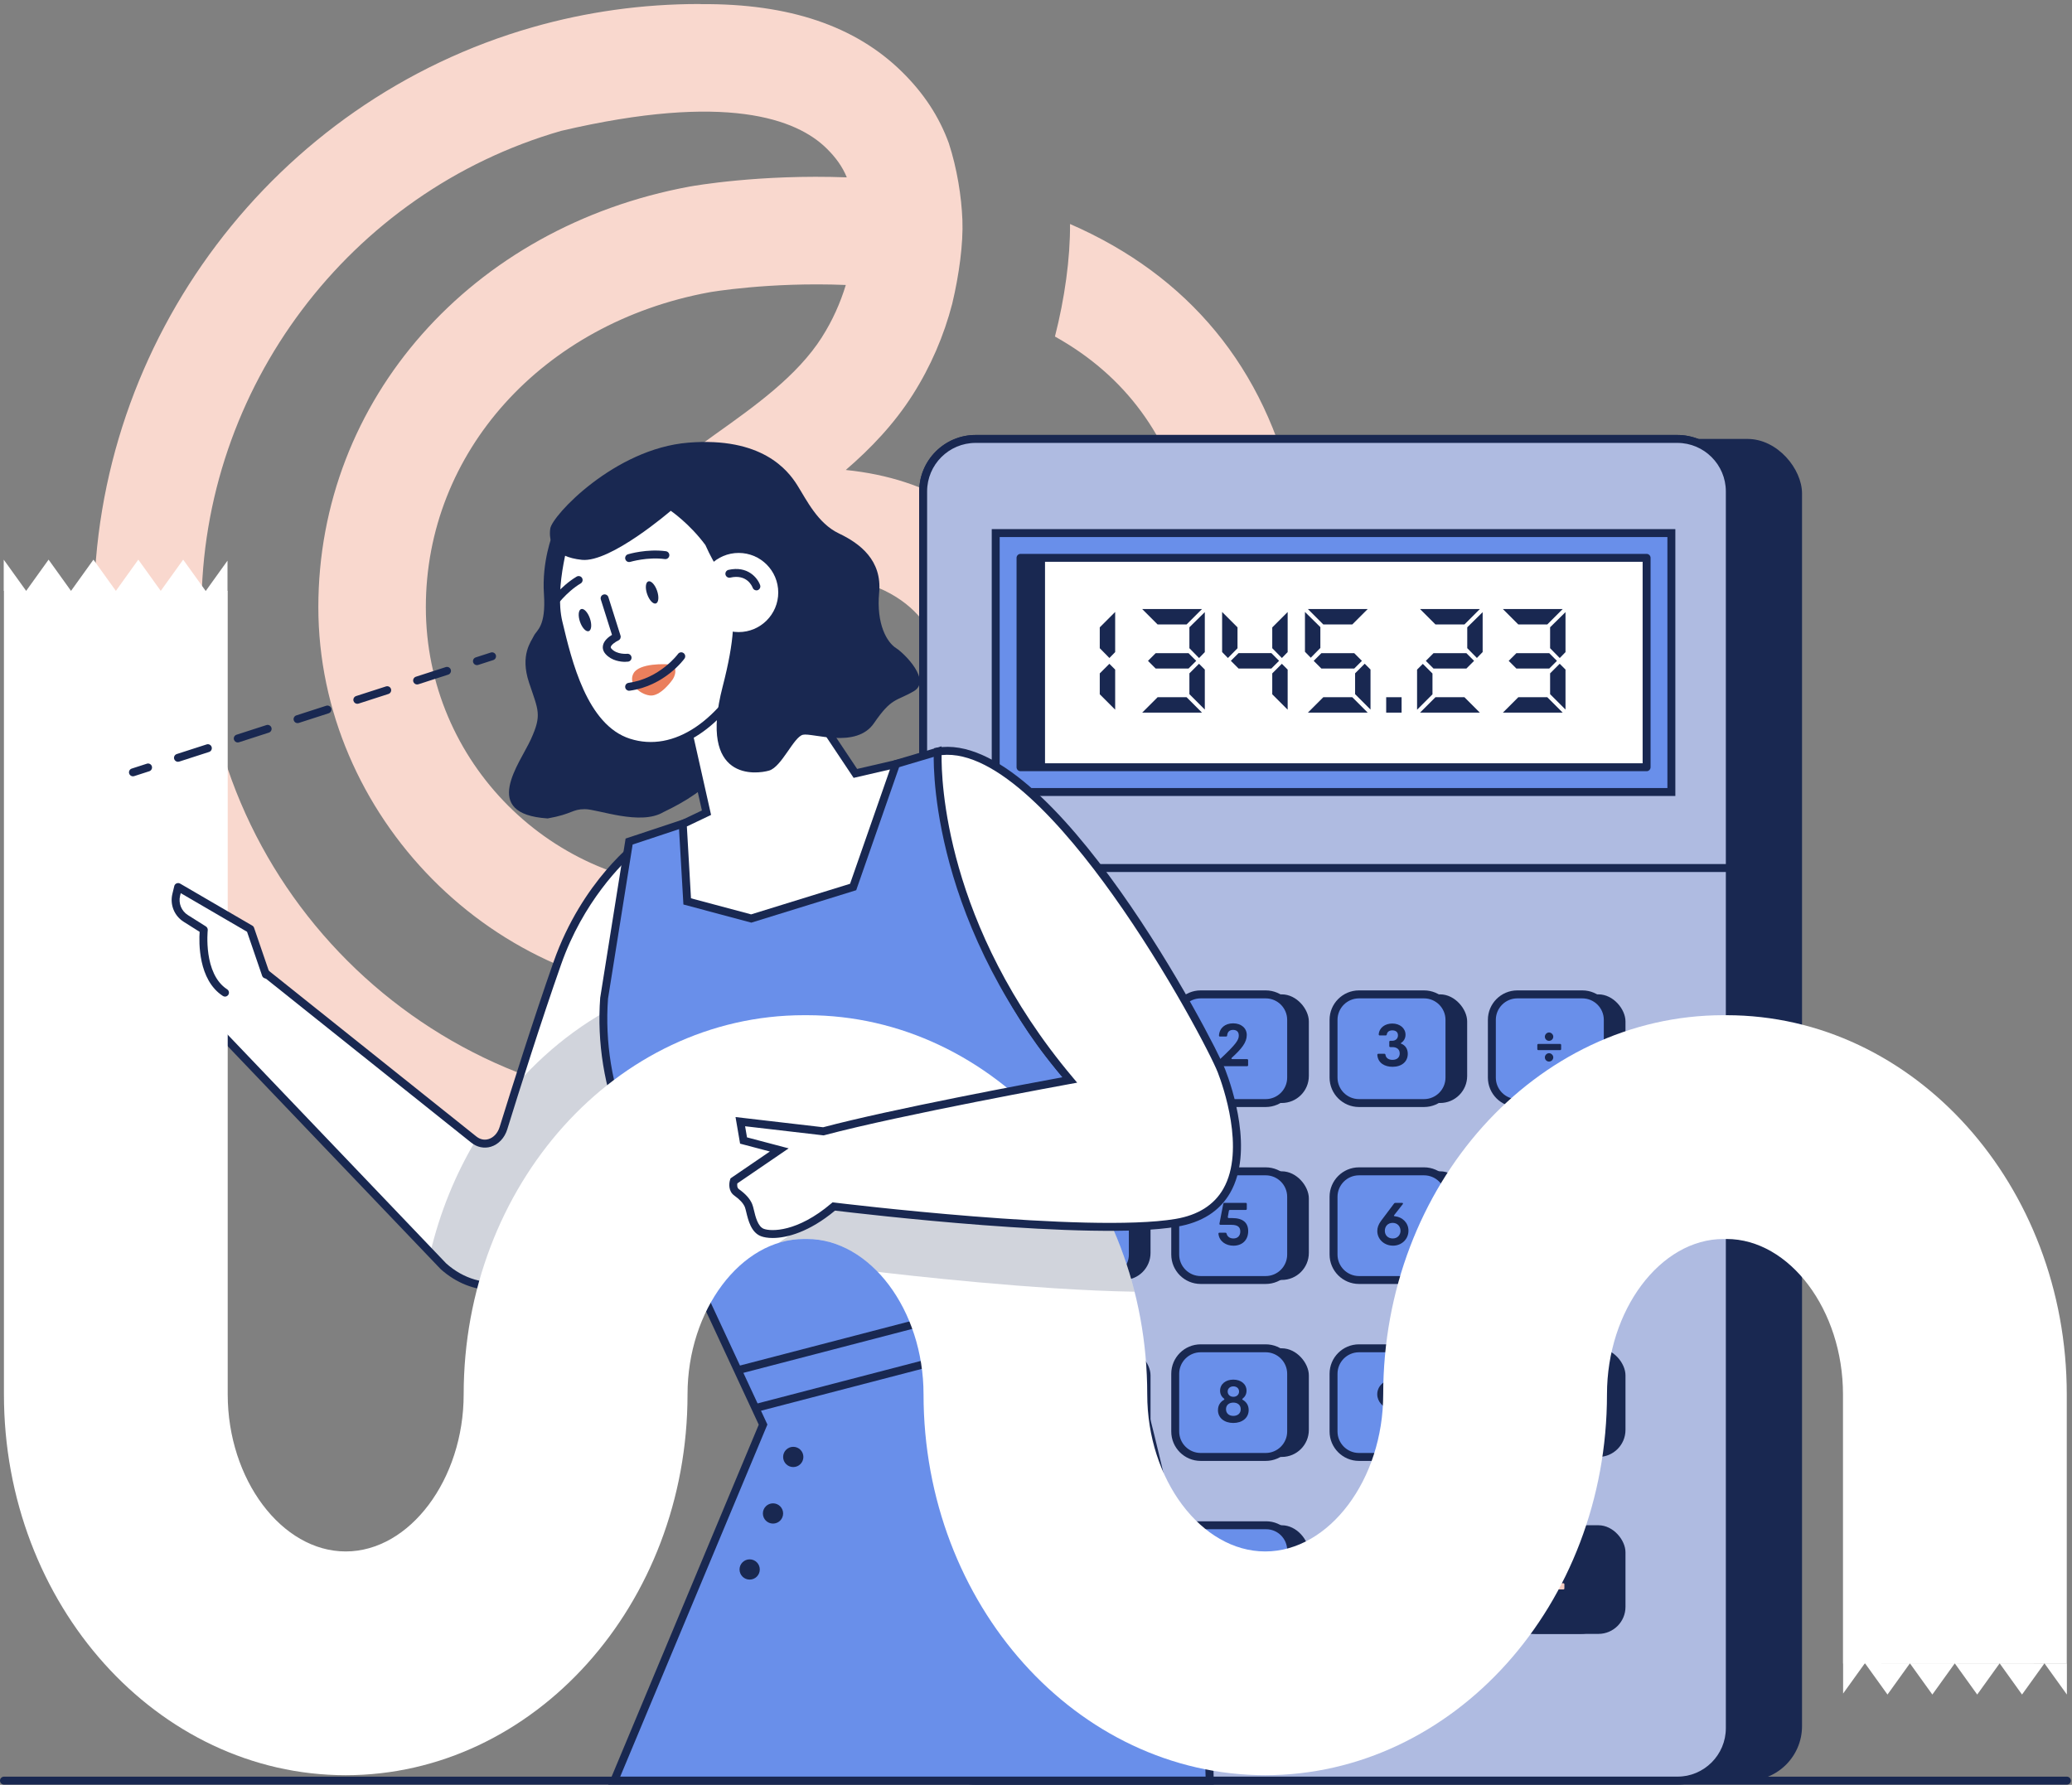 <?xml version="1.0" encoding="UTF-8"?>
<svg xmlns="http://www.w3.org/2000/svg" xmlns:xlink="http://www.w3.org/1999/xlink" width="491px" height="423px" viewBox="0 0 491 423" version="1.1">
  <rect x="0" y="0" width="491" height="423" fill="#808080" stroke="none"/>
  <title>Illustration / Business Advisory</title>
  <g id="Desktop" stroke="none" stroke-width="1" fill="none" fill-rule="evenodd">
    <g id="Service-Component-Colour-Options" transform="translate(-734, -696)" fill-rule="nonzero">
      <g id="Illustration-/-Business-Advisory" transform="translate(734, 696.952)">
        <path d="M309.075,143.414 C309.075,134.571 308.266,125.709 306.658,117.083 C306.648,117.007 306.62,116.942 306.611,116.866 C306.592,116.791 306.592,116.706 306.573,116.631 C299.8,86.265 281.663,64.364 253.563,52.135 C253.629,60.244 252.284,69.858 249.988,78.805 C266.649,88.099 277.26,102.52 281.653,121.937 C282.942,128.973 283.6,136.189 283.6,143.404 C283.6,208.427 230.694,261.334 165.671,261.334 C100.648,261.334 47.742,208.427 47.742,143.404 C47.742,91.072 82.793,44.496 133.009,30.056 C172.143,20.903 188.794,27.253 195.868,34.214 C198.079,36.387 199.622,38.542 200.666,41.081 C179.989,40.319 164.382,43.095 163.479,43.255 C111.636,52.822 75.437,93.819 75.437,142.943 C75.437,192.068 116.725,234.984 167.477,234.984 C167.534,234.984 167.59,234.984 167.656,234.984 C167.713,234.984 167.778,234.984 167.835,234.984 C204.335,234.984 239.151,207.844 247.091,173.188 C249.875,161.024 248.7,148.719 243.77,138.541 C235.765,122.021 220.562,112.473 200.422,110.432 C206.292,105.38 211.842,99.595 216.292,92.596 C220.534,85.926 223.686,78.607 225.642,71.053 C227.289,64.157 228.276,56.763 228.06,51.204 C227.844,45.597 226.781,38.927 224.843,32.991 C222.519,26.623 218.879,21.119 213.723,16.049 C202.67,5.183 186.969,-0.113 166.245,0.028 C166.047,0.028 165.859,0 165.662,0 C152.266,0 139.002,1.844 126.236,5.494 C65.014,22.963 22.248,79.679 22.248,143.414 C22.248,222.491 86.584,286.827 165.662,286.827 C244.739,286.827 309.075,222.491 309.075,143.414 L309.075,143.414 Z M194.796,78.927 C188.926,88.155 178.954,95.248 169.312,102.106 C164.354,105.634 161.212,108.136 158.691,110.159 C154.429,113.564 152.256,115.305 144.27,119.453 C132.219,124.646 136.019,135.568 136.189,136.038 C136.876,137.939 140.968,147.233 153.752,143.432 C155.267,142.981 157.383,142.304 159.857,141.476 C205.36,126.208 218.032,143.875 220.835,149.66 C223.244,154.636 223.752,160.977 222.256,167.515 C216.95,190.676 192.538,209.518 167.835,209.518 C167.778,209.518 167.722,209.518 167.656,209.518 C167.6,209.518 167.543,209.518 167.477,209.518 C130.77,209.518 100.912,179.66 100.912,142.953 C100.912,106.246 128.541,75.625 168.061,68.325 C168.249,68.287 182.247,65.851 200.431,66.585 C199.123,70.884 197.251,75.06 194.787,78.927 L194.796,78.927 Z" id="Shape" fill="#F9D8CE"></path>
        <path d="M131.015,125.474 C130.93,125.737 128.371,132.087 128.898,139.848 C129.425,147.609 127.139,148.399 126.518,149.726 C125.897,151.052 123.169,154.223 125.37,160.836 C127.572,167.449 128.456,168.418 125.813,174.241 C123.169,180.064 113.649,191.964 129.782,193.018 C135.69,191.964 135.511,190.817 138.597,190.817 C141.683,190.817 151.739,194.787 157.205,191.522 C162.586,188.964 167.694,185.699 169.641,182.444 L171.4,148.409 L131.015,125.483 L131.015,125.474 Z" id="Path" fill="#192851"></path>
        <g id="Group" transform="translate(217.816, 102.135)">
          <rect id="Rectangle" fill="#192851" x="26.604" y="0.941" width="182.604" height="317.984" rx="12.92"></rect>
          <g transform="translate(0, 0)">
            <rect id="Rectangle" fill="#AFBBE1" x="0.95" y="0.941" width="191.146" height="317.984" rx="13.22"></rect>
            <path d="M179.66,319.865 L13.377,319.865 C6.002,319.865 0,313.864 0,306.488 L0,13.377 C0,6.002 6.002,-5.3474047e-14 13.377,-5.3474047e-14 L179.66,-5.3474047e-14 C187.035,-5.3474047e-14 193.037,6.002 193.037,13.377 L193.037,306.488 C193.037,313.864 187.035,319.865 179.66,319.865 L179.66,319.865 Z M13.377,1.881 C7.037,1.881 1.881,7.037 1.881,13.377 L1.881,306.488 C1.881,312.829 7.037,317.984 13.377,317.984 L179.66,317.984 C186,317.984 191.155,312.829 191.155,306.488 L191.155,13.377 C191.155,7.037 186,1.881 179.66,1.881 L13.377,1.881 Z" id="Shape" fill="#192851"></path>
          </g>
          <rect id="Rectangle" fill="#192851" x="102.389" y="132.576" width="27.469" height="25.748" rx="6.41"></rect>
          <g transform="translate(97.252, 131.636)">
            <rect id="Rectangle" fill="#698FEA" x="0.941" y="0.941" width="27.469" height="25.748" rx="6.41"></rect>
            <path d="M22.38,27.639 L6.971,27.639 C3.133,27.639 0,24.515 0,20.668 L0,6.971 C0,3.133 3.123,0 6.971,0 L22.38,0 C26.218,0 29.351,3.123 29.351,6.971 L29.351,20.668 C29.351,24.506 26.227,27.639 22.38,27.639 Z M6.971,1.891 C4.167,1.891 1.881,4.177 1.881,6.98 L1.881,20.677 C1.881,23.481 4.167,25.766 6.971,25.766 L22.38,25.766 C25.183,25.766 27.469,23.481 27.469,20.677 L27.469,6.98 C27.469,4.177 25.183,1.891 22.38,1.891 L6.971,1.891 Z" id="Shape" fill="#192851"></path>
          </g>
          <rect id="Rectangle" fill="#192851" x="139.905" y="132.576" width="27.469" height="25.748" rx="6.41"></rect>
          <g transform="translate(134.768, 131.636)">
            <rect id="Rectangle" fill="#698FEA" x="0.941" y="0.941" width="27.469" height="25.748" rx="6.41"></rect>
            <path d="M22.38,27.639 L6.971,27.639 C3.133,27.639 0,24.515 0,20.668 L0,6.971 C0,3.133 3.123,0 6.971,0 L22.38,0 C26.218,0 29.351,3.123 29.351,6.971 L29.351,20.668 C29.351,24.506 26.227,27.639 22.38,27.639 Z M6.971,1.891 C4.167,1.891 1.881,4.177 1.881,6.98 L1.881,20.677 C1.881,23.481 4.167,25.766 6.971,25.766 L22.38,25.766 C25.183,25.766 27.469,23.481 27.469,20.677 L27.469,6.98 C27.469,4.177 25.183,1.891 22.38,1.891 L6.971,1.891 Z" id="Shape" fill="#192851"></path>
          </g>
          <rect id="Rectangle" fill="#192851" x="64.872" y="132.576" width="27.469" height="25.748" rx="6.41"></rect>
          <g transform="translate(59.736, 131.636)">
            <rect id="Rectangle" fill="#698FEA" x="0.941" y="0.941" width="27.469" height="25.748" rx="6.41"></rect>
            <path d="M22.38,27.639 L6.971,27.639 C3.123,27.639 0,24.515 0,20.668 L0,6.971 C0,3.133 3.123,0 6.971,0 L22.38,0 C26.218,0 29.351,3.123 29.351,6.971 L29.351,20.668 C29.351,24.506 26.227,27.639 22.38,27.639 Z M6.971,1.891 C4.167,1.891 1.881,4.177 1.881,6.98 L1.881,20.677 C1.881,23.481 4.167,25.766 6.971,25.766 L22.38,25.766 C25.183,25.766 27.469,23.481 27.469,20.677 L27.469,6.98 C27.469,4.177 25.183,1.891 22.38,1.891 L6.971,1.891 Z" id="Shape" fill="#192851"></path>
          </g>
          <rect id="Rectangle" fill="#192851" x="27.356" y="132.576" width="27.469" height="25.748" rx="6.41"></rect>
          <g transform="translate(22.22, 131.636)">
            <rect id="Rectangle" fill="#698FEA" x="0.941" y="0.941" width="27.469" height="25.748" rx="6.41"></rect>
            <path d="M22.38,27.639 L6.971,27.639 C3.133,27.639 0,24.515 0,20.668 L0,6.971 C0,3.133 3.123,0 6.971,0 L22.38,0 C26.218,0 29.351,3.123 29.351,6.971 L29.351,20.668 C29.351,24.506 26.227,27.639 22.38,27.639 Z M6.971,1.891 C4.167,1.891 1.881,4.177 1.881,6.98 L1.881,20.677 C1.881,23.481 4.167,25.766 6.971,25.766 L22.38,25.766 C25.183,25.766 27.469,23.481 27.469,20.677 L27.469,6.98 C27.469,4.177 25.183,1.891 22.38,1.891 L6.971,1.891 Z" id="Shape" fill="#192851"></path>
          </g>
          <rect id="Rectangle" fill="#192851" x="102.389" y="174.514" width="27.469" height="25.748" rx="6.41"></rect>
          <g transform="translate(97.252, 173.573)">
            <rect id="Rectangle" fill="#698FEA" x="0.941" y="0.941" width="27.469" height="25.748" rx="6.41"></rect>
            <path d="M22.38,27.639 L6.971,27.639 C3.133,27.639 0,24.515 0,20.668 L0,6.971 C0,3.133 3.123,5.3474047e-14 6.971,5.3474047e-14 L22.38,5.3474047e-14 C26.218,5.3474047e-14 29.351,3.123 29.351,6.971 L29.351,20.668 C29.351,24.506 26.227,27.639 22.38,27.639 Z M6.971,1.891 C4.167,1.891 1.881,4.177 1.881,6.98 L1.881,20.677 C1.881,23.481 4.167,25.766 6.971,25.766 L22.38,25.766 C25.183,25.766 27.469,23.481 27.469,20.677 L27.469,6.98 C27.469,4.177 25.183,1.891 22.38,1.891 L6.971,1.891 Z" id="Shape" fill="#192851"></path>
          </g>
          <rect id="Rectangle" fill="#192851" x="139.905" y="174.514" width="27.469" height="25.748" rx="6.41"></rect>
          <g transform="translate(134.768, 173.573)">
            <rect id="Rectangle" fill="#698FEA" x="0.941" y="0.941" width="27.469" height="25.748" rx="6.41"></rect>
            <path d="M22.38,27.639 L6.971,27.639 C3.133,27.639 0,24.515 0,20.668 L0,6.971 C0,3.133 3.123,5.3474047e-14 6.971,5.3474047e-14 L22.38,5.3474047e-14 C26.218,5.3474047e-14 29.351,3.123 29.351,6.971 L29.351,20.668 C29.351,24.506 26.227,27.639 22.38,27.639 Z M6.971,1.891 C4.167,1.891 1.881,4.177 1.881,6.98 L1.881,20.677 C1.881,23.481 4.167,25.766 6.971,25.766 L22.38,25.766 C25.183,25.766 27.469,23.481 27.469,20.677 L27.469,6.98 C27.469,4.177 25.183,1.891 22.38,1.891 L6.971,1.891 Z" id="Shape" fill="#192851"></path>
          </g>
          <rect id="Rectangle" fill="#192851" x="64.872" y="174.514" width="27.469" height="25.748" rx="6.41"></rect>
          <g transform="translate(59.736, 173.573)">
            <rect id="Rectangle" fill="#698FEA" x="0.941" y="0.941" width="27.469" height="25.748" rx="6.41"></rect>
            <path d="M22.38,27.639 L6.971,27.639 C3.123,27.639 0,24.515 0,20.668 L0,6.971 C0,3.133 3.123,5.3474047e-14 6.971,5.3474047e-14 L22.38,5.3474047e-14 C26.218,5.3474047e-14 29.351,3.123 29.351,6.971 L29.351,20.668 C29.351,24.506 26.227,27.639 22.38,27.639 Z M6.971,1.891 C4.167,1.891 1.881,4.177 1.881,6.98 L1.881,20.677 C1.881,23.481 4.167,25.766 6.971,25.766 L22.38,25.766 C25.183,25.766 27.469,23.481 27.469,20.677 L27.469,6.98 C27.469,4.177 25.183,1.891 22.38,1.891 L6.971,1.891 Z" id="Shape" fill="#192851"></path>
          </g>
          <rect id="Rectangle" fill="#192851" x="27.356" y="174.514" width="27.469" height="25.748" rx="6.41"></rect>
          <g transform="translate(22.22, 173.573)">
            <rect id="Rectangle" fill="#698FEA" x="0.941" y="0.941" width="27.469" height="25.748" rx="6.41"></rect>
            <path d="M22.38,27.639 L6.971,27.639 C3.133,27.639 0,24.515 0,20.668 L0,6.971 C0,3.133 3.123,5.3474047e-14 6.971,5.3474047e-14 L22.38,5.3474047e-14 C26.218,5.3474047e-14 29.351,3.123 29.351,6.971 L29.351,20.668 C29.351,24.506 26.227,27.639 22.38,27.639 Z M6.971,1.891 C4.167,1.891 1.881,4.177 1.881,6.98 L1.881,20.677 C1.881,23.481 4.167,25.766 6.971,25.766 L22.38,25.766 C25.183,25.766 27.469,23.481 27.469,20.677 L27.469,6.98 C27.469,4.177 25.183,1.891 22.38,1.891 L6.971,1.891 Z" id="Shape" fill="#192851"></path>
          </g>
          <rect id="Rectangle" fill="#192851" x="102.389" y="216.461" width="27.469" height="25.748" rx="6.41"></rect>
          <g transform="translate(97.252, 215.52)">
            <rect id="Rectangle" fill="#698FEA" x="0.941" y="0.941" width="27.469" height="25.748" rx="6.41"></rect>
            <path d="M22.38,27.629 L6.971,27.629 C3.133,27.629 0,24.506 0,20.658 L0,6.971 C0,3.123 3.123,5.3474047e-14 6.971,5.3474047e-14 L22.38,5.3474047e-14 C26.218,5.3474047e-14 29.351,3.123 29.351,6.971 L29.351,20.658 C29.351,24.496 26.227,27.629 22.38,27.629 Z M6.971,1.881 C4.167,1.881 1.881,4.167 1.881,6.971 L1.881,20.658 C1.881,23.462 4.167,25.748 6.971,25.748 L22.38,25.748 C25.183,25.748 27.469,23.462 27.469,20.658 L27.469,6.971 C27.469,4.167 25.183,1.881 22.38,1.881 L6.971,1.881 Z" id="Shape" fill="#192851"></path>
          </g>
          <rect id="Rectangle" fill="#192851" x="139.905" y="216.461" width="27.469" height="25.748" rx="6.41"></rect>
          <g transform="translate(134.768, 215.52)">
            <rect id="Rectangle" fill="#698FEA" x="0.941" y="0.941" width="27.469" height="25.748" rx="6.41"></rect>
            <path d="M22.38,27.629 L6.971,27.629 C3.133,27.629 0,24.506 0,20.658 L0,6.971 C0,3.123 3.123,5.3474047e-14 6.971,5.3474047e-14 L22.38,5.3474047e-14 C26.218,5.3474047e-14 29.351,3.123 29.351,6.971 L29.351,20.658 C29.351,24.496 26.227,27.629 22.38,27.629 Z M6.971,1.881 C4.167,1.881 1.881,4.167 1.881,6.971 L1.881,20.658 C1.881,23.462 4.167,25.748 6.971,25.748 L22.38,25.748 C25.183,25.748 27.469,23.462 27.469,20.658 L27.469,6.971 C27.469,4.167 25.183,1.881 22.38,1.881 L6.971,1.881 Z" id="Shape" fill="#192851"></path>
          </g>
          <rect id="Rectangle" fill="#192851" x="64.872" y="216.461" width="27.469" height="25.748" rx="6.41"></rect>
          <g transform="translate(59.736, 215.52)">
            <rect id="Rectangle" fill="#698FEA" x="0.941" y="0.941" width="27.469" height="25.748" rx="6.41"></rect>
            <path d="M22.38,27.629 L6.971,27.629 C3.123,27.629 0,24.506 0,20.658 L0,6.971 C0,3.123 3.123,5.3474047e-14 6.971,5.3474047e-14 L22.38,5.3474047e-14 C26.218,5.3474047e-14 29.351,3.123 29.351,6.971 L29.351,20.658 C29.351,24.496 26.227,27.629 22.38,27.629 Z M6.971,1.881 C4.167,1.881 1.881,4.167 1.881,6.971 L1.881,20.658 C1.881,23.462 4.167,25.748 6.971,25.748 L22.38,25.748 C25.183,25.748 27.469,23.462 27.469,20.658 L27.469,6.971 C27.469,4.167 25.183,1.881 22.38,1.881 L6.971,1.881 Z" id="Shape" fill="#192851"></path>
          </g>
          <rect id="Rectangle" fill="#192851" x="27.356" y="216.461" width="27.469" height="25.748" rx="6.41"></rect>
          <g transform="translate(22.22, 215.52)">
            <rect id="Rectangle" fill="#698FEA" x="0.941" y="0.941" width="27.469" height="25.748" rx="6.41"></rect>
            <path d="M22.38,27.629 L6.971,27.629 C3.133,27.629 0,24.506 0,20.658 L0,6.971 C0,3.123 3.123,5.3474047e-14 6.971,5.3474047e-14 L22.38,5.3474047e-14 C26.218,5.3474047e-14 29.351,3.123 29.351,6.971 L29.351,20.658 C29.351,24.496 26.227,27.629 22.38,27.629 Z M6.971,1.881 C4.167,1.881 1.881,4.167 1.881,6.971 L1.881,20.658 C1.881,23.462 4.167,25.748 6.971,25.748 L22.38,25.748 C25.183,25.748 27.469,23.462 27.469,20.658 L27.469,6.971 C27.469,4.167 25.183,1.881 22.38,1.881 L6.971,1.881 Z" id="Shape" fill="#192851"></path>
          </g>
          <rect id="Rectangle" fill="#192851" x="102.389" y="258.398" width="27.469" height="25.748" rx="6.41"></rect>
          <g transform="translate(97.252, 257.458)">
            <rect id="Rectangle" fill="#698FEA" x="0.941" y="0.941" width="27.469" height="25.748" rx="6.41"></rect>
            <path d="M22.38,27.629 L6.971,27.629 C3.133,27.629 0,24.506 0,20.658 L0,6.971 C0,3.133 3.123,-1.06948094e-13 6.971,-1.06948094e-13 L22.38,-1.06948094e-13 C26.218,-1.06948094e-13 29.351,3.123 29.351,6.971 L29.351,20.658 C29.351,24.496 26.227,27.629 22.38,27.629 Z M6.971,1.881 C4.167,1.881 1.881,4.167 1.881,6.971 L1.881,20.658 C1.881,23.462 4.167,25.748 6.971,25.748 L22.38,25.748 C25.183,25.748 27.469,23.462 27.469,20.658 L27.469,6.971 C27.469,4.167 25.183,1.881 22.38,1.881 L6.971,1.881 Z" id="Shape" fill="#192851"></path>
          </g>
          <rect id="Rectangle" fill="#192851" x="139.905" y="258.398" width="27.469" height="25.748" rx="6.41"></rect>
          <rect id="Rectangle" fill="#192851" x="135.709" y="258.398" width="27.469" height="25.748" rx="6.41"></rect>
          <rect id="Rectangle" fill="#192851" x="64.872" y="258.398" width="27.469" height="25.748" rx="6.41"></rect>
          <g transform="translate(22.22, 257.458)">
            <rect id="Rectangle" fill="#698FEA" x="0.941" y="0.941" width="64.985" height="25.748" rx="6.3"></rect>
            <path d="M59.999,27.629 L6.867,27.629 C3.076,27.629 0,24.544 0,20.762 L0,6.867 C0,3.076 3.086,-5.3474047e-14 6.867,-5.3474047e-14 L59.999,-5.3474047e-14 C63.791,-5.3474047e-14 66.867,3.086 66.867,6.867 L66.867,20.762 C66.867,24.553 63.781,27.629 59.999,27.629 Z M6.867,1.881 C4.12,1.881 1.881,4.12 1.881,6.867 L1.881,20.762 C1.881,23.509 4.12,25.748 6.867,25.748 L59.999,25.748 C62.746,25.748 64.985,23.509 64.985,20.762 L64.985,6.867 C64.985,4.12 62.746,1.881 59.999,1.881 L6.867,1.881 L6.867,1.881 Z" id="Shape" fill="#192851"></path>
          </g>
          <path d="M38.146,147.929 L39.652,147.929 C39.821,147.929 39.915,148.023 39.915,148.192 L39.915,149.34 C39.915,149.519 39.821,149.604 39.652,149.604 L34.224,149.604 C34.045,149.604 33.96,149.509 33.96,149.34 L33.96,148.192 C33.96,148.014 34.054,147.929 34.224,147.929 L35.719,147.929 C35.898,147.929 35.983,147.835 35.983,147.666 L35.983,142.031 C35.983,141.805 35.832,141.73 35.653,141.88 L34.271,143.009 C34.092,143.16 33.941,143.084 33.941,142.859 L33.941,141.532 C33.941,141.4 33.988,141.306 34.101,141.212 L35.983,139.717 C36.086,139.632 36.18,139.604 36.312,139.604 L37.591,139.604 C37.77,139.604 37.855,139.698 37.855,139.867 L37.855,147.666 C37.855,147.835 37.949,147.929 38.118,147.929 L38.146,147.929 Z" id="Path" fill="#000000"></path>
          <path d="M38.146,147.929 L39.652,147.929 C39.821,147.929 39.915,148.023 39.915,148.192 L39.915,149.34 C39.915,149.519 39.821,149.604 39.652,149.604 L34.224,149.604 C34.045,149.604 33.96,149.509 33.96,149.34 L33.96,148.192 C33.96,148.014 34.054,147.929 34.224,147.929 L35.719,147.929 C35.898,147.929 35.983,147.835 35.983,147.666 L35.983,142.021 C35.983,141.796 35.832,141.72 35.653,141.871 L34.271,143 C34.092,143.15 33.941,143.075 33.941,142.849 L33.941,141.523 C33.941,141.391 33.998,141.297 34.101,141.203 L35.983,139.707 C36.086,139.622 36.18,139.594 36.312,139.594 L37.601,139.594 C37.78,139.594 37.864,139.688 37.864,139.858 L37.864,147.656 C37.864,147.826 37.958,147.92 38.128,147.92 L38.146,147.929 Z" id="Path" fill="#192851"></path>
          <path d="M74.214,147.929 L77.685,147.929 C77.864,147.929 77.949,148.023 77.949,148.192 L77.949,149.34 C77.949,149.519 77.854,149.604 77.685,149.604 L71.335,149.604 C71.156,149.604 71.072,149.509 71.072,149.34 L71.072,148.352 C71.072,148.211 71.109,148.108 71.222,148.004 C75.249,144.26 75.738,143.348 75.738,142.313 C75.738,141.278 75.032,140.996 74.374,140.996 C73.546,140.996 73.057,141.476 72.981,142.313 C72.972,142.492 72.859,142.576 72.699,142.576 L71.298,142.576 C71.119,142.576 71.034,142.482 71.044,142.313 C71.166,140.535 72.502,139.444 74.393,139.444 C76.274,139.444 77.629,140.535 77.629,142.209 C77.629,143.969 76.425,145.464 74.101,147.581 C73.913,147.76 73.979,147.929 74.214,147.929 L74.214,147.929 Z" id="Path" fill="#192851"></path>
          <path d="M114.27,144.279 C115.107,144.627 115.784,145.399 115.784,146.668 C115.784,148.55 114.326,149.745 112.163,149.745 C110.319,149.745 108.71,148.851 108.569,146.932 C108.56,146.753 108.644,146.659 108.823,146.659 L110.234,146.659 C110.394,146.659 110.479,146.744 110.498,146.913 C110.629,147.732 111.335,148.098 112.163,148.098 C113.273,148.098 113.875,147.478 113.875,146.584 C113.875,145.577 113.141,145.079 112.163,145.079 L111.664,145.079 C111.485,145.079 111.401,144.985 111.401,144.815 L111.401,143.846 C111.401,143.668 111.495,143.583 111.645,143.583 L112.069,143.583 C112.84,143.583 113.461,143.113 113.461,142.285 C113.461,141.532 112.943,141.109 112.134,141.109 C111.42,141.109 110.912,141.438 110.817,142.059 C110.78,142.219 110.705,142.313 110.535,142.313 L109.162,142.313 C108.983,142.313 108.889,142.219 108.898,142.031 C109.039,140.45 110.422,139.491 112.116,139.491 C113.922,139.491 115.248,140.61 115.248,142.144 C115.248,143.047 114.787,143.696 114.242,144.053 C114.082,144.157 114.091,144.232 114.261,144.298 L114.27,144.279 Z" id="Path" fill="#192851"></path>
          <path d="M146.48,145.53 L146.48,144.589 C146.48,144.411 146.574,144.326 146.744,144.326 L151.861,144.326 C152.04,144.326 152.125,144.42 152.125,144.589 L152.125,145.53 C152.125,145.709 152.031,145.794 151.861,145.794 L146.744,145.794 C146.574,145.794 146.48,145.7 146.48,145.53 Z M148.268,142.605 C148.268,142.078 148.738,141.607 149.255,141.607 C149.773,141.607 150.262,142.078 150.262,142.605 C150.262,143.169 149.792,143.592 149.255,143.592 C148.719,143.592 148.268,143.16 148.268,142.605 Z M148.268,147.506 C148.268,146.979 148.738,146.518 149.255,146.518 C149.773,146.518 150.262,146.979 150.262,147.506 C150.262,148.07 149.792,148.503 149.255,148.503 C148.719,148.503 148.268,148.07 148.268,147.506 Z" id="Shape" fill="#192851"></path>
          <path d="M40.686,188.634 L40.686,189.791 C40.686,189.97 40.592,190.055 40.423,190.055 L39.473,190.055 C39.304,190.055 39.209,190.149 39.209,190.318 L39.209,191.729 C39.209,191.908 39.115,191.993 38.946,191.993 L37.582,191.993 C37.413,191.993 37.319,191.899 37.319,191.729 L37.319,190.318 C37.319,190.139 37.225,190.055 37.055,190.055 L33.132,190.055 C32.954,190.055 32.869,189.961 32.869,189.791 L32.869,188.681 C32.869,188.559 32.897,188.456 32.954,188.352 L36.585,182.181 C36.66,182.04 36.754,182.002 36.905,182.002 L38.955,182.002 C39.134,182.002 39.219,182.096 39.219,182.266 L39.219,188.117 C39.219,188.286 39.313,188.38 39.482,188.38 L40.432,188.38 C40.611,188.38 40.696,188.474 40.696,188.644 L40.686,188.634 Z M34.92,188.371 L37.036,188.371 C37.215,188.371 37.3,188.277 37.3,188.107 L37.3,184.222 C37.3,183.959 37.112,183.912 36.98,184.147 L34.741,188.051 C34.647,188.239 34.713,188.38 34.92,188.38 L34.92,188.371 Z" id="Shape" fill="#192851"></path>
          <path d="M77.967,188.691 C77.967,190.826 76.537,192.143 74.477,192.143 C72.68,192.143 71.119,191.118 70.921,189.34 C70.893,189.161 70.997,189.067 71.166,189.067 L72.568,189.067 C72.727,189.067 72.812,189.142 72.85,189.312 C73.066,190.092 73.734,190.431 74.458,190.431 C75.484,190.431 76.095,189.782 76.095,188.775 C76.095,187.769 75.531,187.195 73.95,187.195 L71.401,187.195 C71.222,187.195 71.128,187.073 71.156,186.903 L72.06,182.237 C72.088,182.077 72.172,181.993 72.342,181.993 L77.375,181.993 C77.553,181.993 77.638,182.087 77.638,182.256 L77.638,183.404 C77.638,183.583 77.544,183.667 77.375,183.667 L73.668,183.667 C73.508,183.667 73.405,183.742 73.386,183.912 L73.141,185.304 C73.113,185.483 73.217,185.596 73.386,185.596 L74.176,185.596 C76.735,185.596 77.967,186.706 77.967,188.691 L77.967,188.691 Z" id="Path" fill="#192851"></path>
          <path d="M112.285,192.134 C110.215,192.134 108.588,190.647 108.56,188.7 C108.55,187.872 108.833,187.101 109.444,186.264 L112.53,182.153 C112.605,182.04 112.708,181.993 112.849,181.993 L114.42,181.993 C114.646,181.993 114.721,182.134 114.58,182.322 L112.567,184.89 C112.464,185.022 112.464,185.116 112.567,185.125 C112.624,185.154 112.708,185.163 112.831,185.182 C114.42,185.361 115.963,186.649 115.944,188.615 C115.935,190.629 114.298,192.134 112.304,192.134 L112.285,192.134 Z M112.2,186.734 C111.043,186.734 110.338,187.571 110.347,188.644 C110.366,189.688 111.1,190.431 112.229,190.431 C113.357,190.431 114.082,189.584 114.063,188.578 C114.035,187.505 113.282,186.734 112.2,186.734 L112.2,186.734 Z" id="Shape" fill="#192851"></path>
          <path d="M33.565,224.015 L39.99,224.015 C40.169,224.015 40.254,224.109 40.254,224.278 L40.254,225.341 C40.254,225.454 40.225,225.567 40.178,225.671 L35.776,233.836 C35.71,233.977 35.616,234.024 35.465,234.024 L33.885,234.024 C33.678,234.024 33.603,233.883 33.697,233.704 L37.968,226.019 C38.062,225.84 37.986,225.689 37.78,225.689 L33.565,225.689 C33.386,225.689 33.302,225.595 33.302,225.426 L33.302,224.278 C33.302,224.1 33.396,224.015 33.565,224.015 Z" id="Path" fill="#192851"></path>
          <path d="M70.808,231.099 C70.808,230.017 71.326,229.189 72.201,228.69 C72.361,228.596 72.37,228.493 72.21,228.361 C71.646,227.928 71.307,227.289 71.307,226.508 C71.307,224.927 72.643,223.883 74.44,223.883 C76.236,223.883 77.572,224.927 77.572,226.508 C77.572,227.289 77.243,227.919 76.669,228.37 C76.519,228.483 76.528,228.596 76.688,228.681 C77.563,229.18 78.08,230.007 78.08,231.089 C78.08,232.989 76.509,234.156 74.44,234.156 C72.37,234.156 70.799,233.008 70.799,231.089 L70.808,231.099 Z M76.199,230.901 C76.199,229.904 75.465,229.33 74.449,229.33 C73.433,229.33 72.709,229.904 72.709,230.901 C72.709,231.898 73.442,232.481 74.449,232.481 C75.456,232.481 76.199,231.898 76.199,230.901 Z M75.804,226.705 C75.804,225.99 75.258,225.482 74.458,225.482 C73.659,225.482 73.104,226 73.104,226.705 C73.104,227.411 73.649,227.957 74.458,227.957 C75.267,227.957 75.804,227.411 75.804,226.705 Z" id="Shape" fill="#192851"></path>
          <path d="M109.905,233.704 L111.918,231.136 C112.059,230.957 111.993,230.835 111.777,230.835 C111.617,230.826 111.448,230.798 111.278,230.769 C109.933,230.487 108.579,229.104 108.55,227.411 C108.522,225.426 110.215,223.893 112.21,223.893 C114.204,223.893 115.888,225.379 115.916,227.326 C115.935,228.154 115.643,228.926 115.032,229.753 L111.946,233.864 C111.871,233.977 111.768,234.024 111.626,234.024 L110.055,234.024 C109.83,234.024 109.764,233.883 109.896,233.695 L109.905,233.704 Z M114.129,227.383 C114.11,226.339 113.376,225.595 112.247,225.595 C111.118,225.595 110.394,226.414 110.413,227.449 C110.441,228.521 111.194,229.292 112.276,229.292 C113.433,229.292 114.138,228.455 114.129,227.383 L114.129,227.383 Z" id="Shape" fill="#192851"></path>
          <path d="M52.041,270.985 C52.041,267.552 53.433,265.849 55.766,265.849 C58.099,265.849 59.473,267.561 59.473,270.985 C59.473,274.41 58.015,276.122 55.766,276.122 C53.518,276.122 52.041,274.41 52.041,270.985 Z M57.582,270.985 C57.582,268.492 56.82,267.533 55.766,267.533 C54.713,267.533 53.951,268.483 53.951,270.985 C53.951,273.488 54.666,274.438 55.766,274.438 C56.867,274.438 57.582,273.384 57.582,270.985 Z" id="Shape" fill="#192851"></path>
          <path d="M147.402,190.393 L146.734,189.716 C146.621,189.594 146.621,189.471 146.734,189.34 L148.098,187.985 C148.221,187.863 148.221,187.731 148.098,187.609 L146.734,186.264 C146.621,186.141 146.621,186.019 146.734,185.887 L147.402,185.219 C147.515,185.097 147.656,185.107 147.779,185.219 L149.143,186.574 C149.265,186.687 149.397,186.696 149.519,186.574 L150.864,185.219 C150.977,185.088 151.118,185.107 151.24,185.219 L151.918,185.887 C152.031,186.01 152.031,186.141 151.918,186.264 L150.544,187.609 C150.431,187.731 150.431,187.863 150.544,187.985 L151.918,189.34 C152.031,189.462 152.031,189.594 151.918,189.716 L151.24,190.393 C151.128,190.506 150.986,190.516 150.864,190.393 L149.519,189.029 C149.397,188.907 149.265,188.916 149.143,189.029 L147.779,190.393 C147.666,190.506 147.525,190.516 147.402,190.393 Z" id="Path" fill="#192851"></path>
          <path d="M147.242,229.424 L147.242,228.483 C147.242,228.305 147.336,228.22 147.506,228.22 L152.623,228.22 C152.802,228.22 152.887,228.314 152.887,228.483 L152.887,229.424 C152.887,229.603 152.793,229.688 152.623,229.688 L147.506,229.688 C147.327,229.688 147.242,229.593 147.242,229.424 Z" id="Path" fill="#192851"></path>
          <path d="M147.252,270.468 L147.252,269.527 C147.252,269.348 147.346,269.264 147.515,269.264 L152.633,269.264 C152.811,269.264 152.896,269.358 152.896,269.527 L152.896,270.468 C152.896,270.647 152.802,270.731 152.633,270.731 L147.515,270.731 C147.346,270.731 147.252,270.637 147.252,270.468 Z M147.252,273.347 L147.252,272.406 C147.252,272.237 147.346,272.142 147.515,272.142 L152.633,272.142 C152.811,272.142 152.896,272.237 152.896,272.406 L152.896,273.347 C152.896,273.516 152.802,273.61 152.633,273.61 L147.515,273.61 C147.346,273.61 147.252,273.516 147.252,273.347 Z" id="Shape" fill="#F4CCC1"></path>
          <path d="M110.902,274.438 L110.902,272.453 C110.902,272.274 110.808,272.189 110.639,272.189 L108.654,272.189 C108.475,272.189 108.39,272.095 108.39,271.926 L108.39,270.985 C108.39,270.807 108.484,270.722 108.654,270.722 L110.639,270.722 C110.808,270.722 110.902,270.628 110.902,270.459 L110.902,268.474 C110.902,268.304 110.996,268.21 111.166,268.21 L112.106,268.21 C112.276,268.21 112.37,268.304 112.37,268.474 L112.37,270.459 C112.37,270.637 112.464,270.722 112.633,270.722 L114.618,270.722 C114.797,270.722 114.881,270.816 114.881,270.985 L114.881,271.926 C114.881,272.105 114.787,272.189 114.618,272.189 L112.633,272.189 C112.454,272.189 112.37,272.284 112.37,272.453 L112.37,274.438 C112.37,274.607 112.276,274.701 112.106,274.701 L111.166,274.701 C110.987,274.701 110.902,274.607 110.902,274.438 Z" id="Path" fill="#192851"></path>
          <g transform="translate(0.009, 0)">
            <path d="M13.368,0.941 L179.65,0.941 C186.518,0.941 192.087,6.51 192.087,13.377 L192.087,102.633 L0.941,102.633 L0.941,13.377 C0.941,6.51 6.51,0.941 13.377,0.941 L13.368,0.941 Z" id="Path" fill="#AFBBE1"></path>
            <path d="M193.027,103.574 L0,103.574 L0,13.377 C0,6.002 6.002,2.67370235e-14 13.377,2.67370235e-14 L179.66,2.67370235e-14 C187.035,2.67370235e-14 193.037,6.002 193.037,13.377 L193.037,103.574 L193.027,103.574 Z M1.881,101.692 L191.146,101.692 L191.146,13.377 C191.146,7.037 185.991,1.881 179.65,1.881 L13.368,1.881 C7.027,1.881 1.872,7.037 1.872,13.377 L1.872,101.692 L1.881,101.692 Z" id="Shape" fill="#192851"></path>
          </g>
          <g transform="translate(17.196, 22.314)">
            <rect id="Rectangle" fill="#698FEA" x="0.941" y="0.941" width="160.111" height="61.364"></rect>
            <path d="M161.993,63.245 L5.3474047e-14,63.245 L5.3474047e-14,0 L161.993,0 L161.993,63.245 Z M1.881,61.364 L160.111,61.364 L160.111,1.881 L1.881,1.881 L1.881,61.364 Z" id="Shape" fill="#192851"></path>
          </g>
          <g transform="translate(23.076, 28.184)">
            <rect id="Rectangle" fill="#FFFFFF" x="0.941" y="0.941" width="148.362" height="49.623"></rect>
            <path d="M149.303,51.505 L0.941,51.505 C0.423,51.505 0,51.081 0,50.564 L0,0.941 C0,0.423 0.423,0 0.941,0 L149.303,0 C149.82,0 150.243,0.423 150.243,0.941 L150.243,50.564 C150.243,51.081 149.82,51.505 149.303,51.505 L149.303,51.505 Z M1.881,49.623 L148.362,49.623 L148.362,1.881 L1.881,1.881 L1.881,49.623 Z" id="Shape" fill="#192851"></path>
          </g>
          <rect id="Rectangle" fill="#192851" x="24.017" y="29.125" width="5.804" height="49.623"></rect>
          <g transform="translate(42.794, 41.26)" fill="#192851">
            <path d="M0,9.285 L0,4.337 L3.65,0.687 L3.65,10.197 L2.286,11.599 L0.009,9.285 L0,9.285 Z M3.65,14.337 L3.65,23.847 L0,20.197 L0,15.249 L2.277,12.973 L3.641,14.337 L3.65,14.337 Z" id="Shape"></path>
            <path d="M24.224,0 L20.574,3.65 L13.706,3.65 L10.056,0 L24.224,0 Z M24.224,24.544 L10.056,24.544 L13.706,20.894 L20.574,20.894 L24.224,24.544 Z M21.035,10.451 L22.86,12.276 L21.035,14.101 L13.255,14.101 L11.43,12.276 L13.255,10.451 L21.035,10.451 Z M21.242,9.285 L21.242,4.318 L24.892,0.724 L24.892,10.207 L23.528,11.609 L21.251,9.285 L21.242,9.285 Z M24.892,14.337 L24.892,23.819 L21.242,20.169 L21.242,15.24 L23.518,12.963 L24.882,14.327 L24.892,14.337 Z" id="Shape"></path>
            <path d="M28.993,10.197 L28.993,0.687 L32.643,4.337 L32.643,9.285 L30.367,11.599 L29.003,10.197 L28.993,10.197 Z M40.668,10.442 L42.493,12.267 L40.668,14.092 L32.888,14.092 L31.063,12.267 L32.888,10.442 L40.668,10.442 Z M40.875,9.285 L40.875,4.346 L44.525,0.696 L44.525,10.197 L43.16,11.599 L40.884,9.285 L40.875,9.285 Z M44.525,14.337 L44.525,23.847 L40.875,20.197 L40.875,15.249 L43.151,12.973 L44.515,14.337 L44.525,14.337 Z" id="Shape"></path>
            <path d="M48.626,10.141 L48.626,0.687 L52.276,4.28 L52.276,9.219 L50,11.533 L48.636,10.132 L48.626,10.141 Z M63.49,0 L59.84,3.65 L52.972,3.65 L49.322,0 L63.49,0 Z M63.49,24.544 L49.322,24.544 L52.972,20.894 L59.84,20.894 L63.49,24.544 Z M60.3,10.451 L62.126,12.276 L60.3,14.101 L52.521,14.101 L50.696,12.276 L52.521,10.451 L60.3,10.451 Z M64.157,14.318 L64.157,23.819 L60.507,20.169 L60.507,15.23 L62.784,12.954 L64.148,14.318 L64.157,14.318 Z" id="Shape"></path>
            <polygon id="Path" points="67.873 24.544 67.873 20.894 71.523 20.894 71.523 24.544"></polygon>
            <path d="M78.842,15.268 L78.842,20.207 L75.192,23.857 L75.192,14.355 L76.556,12.991 L78.833,15.268 L78.842,15.268 Z M90.065,0 L86.415,3.65 L79.548,3.65 L75.898,0 L90.065,0 Z M90.065,24.544 L75.898,24.544 L79.548,20.894 L86.415,20.894 L90.065,24.544 Z M86.876,10.451 L88.701,12.276 L86.876,14.101 L79.096,14.101 L77.271,12.276 L79.096,10.451 L86.876,10.451 Z M87.083,9.266 L87.083,4.327 L90.733,0.734 L90.733,10.188 L89.369,11.59 L87.092,9.276 L87.083,9.266 Z" id="Shape"></path>
            <path d="M109.698,0 L106.048,3.65 L99.181,3.65 L95.531,0 L109.698,0 Z M109.698,24.544 L95.531,24.544 L99.181,20.894 L106.048,20.894 L109.698,24.544 Z M106.509,10.451 L108.334,12.276 L106.509,14.101 L98.729,14.101 L96.904,12.276 L98.729,10.451 L106.509,10.451 Z M106.716,9.285 L106.716,4.318 L110.366,0.724 L110.366,10.207 L109.002,11.609 L106.725,9.285 L106.716,9.285 Z M110.366,14.337 L110.366,23.819 L106.716,20.169 L106.716,15.24 L108.992,12.963 L110.356,14.327 L110.366,14.337 Z" id="Shape"></path>
          </g>
        </g>
        <g id="Group" transform="translate(49.83, 196.696)">
          <path d="M102.088,1.872 C102.088,1.872 89.002,11.392 82.248,30.621 C77.6,43.847 72.314,60.573 69.482,69.727 C68.419,73.151 64.957,74.468 62.436,72.417 L2.512,24.553 L0.969,45.625 L55.239,102.445 C64.741,110.912 78.25,107.666 84.317,95.474 L101.213,61.476 L102.097,1.872 L102.088,1.872 Z" id="Path" fill="#FFFFFF"></path>
          <path d="M67.083,108.127 C62.605,108.127 58.269,106.415 54.609,103.151 L-1.33685118e-14,45.973 L1.703,22.7 L63.019,71.674 C63.903,72.398 64.948,72.624 65.945,72.314 C67.149,71.956 68.127,70.874 68.569,69.444 C71.335,60.545 76.669,43.612 81.354,30.301 C88.137,11.025 100.987,1.505 101.532,1.11 L103.056,-5.3474047e-14 L102.144,61.702 L102.05,61.89 L85.154,95.888 C81.984,102.257 76.641,106.594 70.498,107.788 C69.36,108.005 68.221,108.118 67.083,108.118 L67.083,108.127 Z M1.938,45.277 L55.917,101.796 C59.999,105.427 65.07,106.923 70.14,105.944 C75.71,104.872 80.564,100.902 83.471,95.06 L100.272,61.251 L101.119,3.885 C97.506,7.027 88.353,16.077 83.132,30.931 C78.456,44.214 73.132,61.11 70.376,70.009 C69.745,72.041 68.297,73.584 66.49,74.129 C64.891,74.609 63.189,74.251 61.834,73.151 L3.311,26.406 L1.928,45.287 L1.938,45.277 Z" id="Shape" fill="#192851"></path>
        </g>
        <g id="Group" opacity="0.2" transform="translate(101.984, 234.89)" fill="#192851">
          <path d="M20.677,20.828 C19.379,24.92 18.222,28.607 17.319,31.524 C16.312,34.769 13.161,36.114 10.696,34.515 C5.917,42.549 2.267,51.476 0,61.025 L3.086,64.252 C12.587,72.718 26.096,69.473 32.163,57.281 L49.059,23.283 L49.407,0 C38.513,4.61 28.749,11.768 20.687,20.837 L20.677,20.828 Z" id="Path"></path>
        </g>
        <g id="Group" transform="translate(142.046, 175.925)">
          <path d="M3.512,245.134 L38.78,160.751 L6.09,90.47 C2.045,80.733 0.332,70.178 1.113,59.661 L7.04,22.577 L19.74,18.363 C19.74,18.363 25.497,33.01 35.262,29.501 C45.026,25.992 63.004,12.276 70.294,4.186 L80.172,1.261 C80.172,1.261 82.166,46.5 111.442,78.842 L126.258,146.697 C126.258,146.697 144.602,213.855 144.602,245.144 L3.522,245.144 L3.512,245.134 Z" id="Path" fill="#698FEA"></path>
          <path d="M145.533,246.075 L2.101,246.075 L37.755,160.77 L5.243,90.865 C1.141,81.006 -0.599,70.197 0.182,59.595 L6.203,21.862 L20.285,17.187 L20.615,18.015 C20.671,18.156 26.155,31.768 34.942,28.607 C44.396,25.202 62.195,11.75 69.598,3.547 L69.777,3.349 L81.066,0 L81.122,1.204 C81.141,1.656 83.455,46.491 112.157,78.203 L112.326,78.391 L112.382,78.635 L127.199,146.49 C127.368,147.12 145.562,214.081 145.562,245.134 L145.562,246.075 L145.533,246.075 Z M4.923,244.193 L143.643,244.193 C143.285,212.99 125.524,147.6 125.336,146.932 L110.567,79.275 C84.198,49.99 79.88,9.878 79.297,2.484 L70.802,5.005 C63.164,13.387 45.186,26.914 35.563,30.376 C31.169,31.966 26.861,30.395 23.098,25.842 C21.113,23.433 19.796,20.818 19.203,19.52 L7.868,23.283 L2.035,59.802 C1.283,70.037 2.976,80.545 6.955,90.103 L39.805,160.732 L39.645,161.118 L4.923,244.193 L4.923,244.193 Z" id="Shape" fill="#192851"></path>
        </g>
        <polygon id="Rectangle" fill="#192851" transform="translate(219.095, 312.266) rotate(-14.59) translate(-219.095, -312.266) " points="173.291 311.325 264.899 311.325 264.899 313.206 173.291 313.206"></polygon>
        <polygon id="Rectangle" fill="#192851" transform="translate(221.931, 321.589) rotate(-14.59) translate(-221.931, -321.589) " points="177.392 320.648 266.469 320.648 266.469 322.53 177.392 322.53"></polygon>
        <g id="Group" transform="translate(160.808, 154.599)">
          <polygon id="Path" fill="#FFFFFF" points="1.863 15.926 6.604 37.055 0.978 39.736 2.032 58.08 17.206 62.135 41.364 54.656 51.533 25.512 41.891 27.742 24.252 1.289"></polygon>
          <path d="M17.225,63.113 L1.138,58.814 L0,39.162 L5.522,36.528 L0.79,15.503 L24.515,0 L42.304,26.688 L52.972,24.214 L42.088,55.428 L17.215,63.123 L17.225,63.113 Z M2.944,57.347 L17.187,61.157 L40.63,53.904 L50.084,26.811 L41.477,28.805 L23.998,2.587 L2.926,16.359 L7.695,37.582 L1.957,40.319 L2.935,57.347 L2.944,57.347 Z" id="Shape" fill="#192851"></path>
        </g>
        <g id="Group" transform="translate(130.819, 109.83)">
          <path d="M4.072,13.612 C4.072,13.612 -0.688,27.46 1.513,36.717 C3.715,45.973 7.421,61.759 18.183,65.202 C28.945,68.645 40.488,61.326 48.427,44.92 L40.055,10.527 L31.946,1.091 L8.493,9.2 L4.081,13.612 L4.072,13.612 Z" id="Path" fill="#FFFFFF"></path>
          <path d="M23.413,66.961 C21.57,66.961 19.726,66.679 17.901,66.086 C6.697,62.502 2.906,46.594 0.648,37.083 L0.61,36.933 C-1.629,27.516 3,13.885 3.197,13.311 L3.272,13.104 L7.985,8.391 L32.247,2.67370235e-14 L40.92,10.094 L49.434,45.033 L49.283,45.334 C42.604,59.143 33.056,66.97 23.423,66.97 L23.413,66.961 Z M4.9,14.12 C4.335,15.851 0.46,28.212 2.435,36.5 L2.473,36.651 C4.646,45.776 8.277,61.044 18.475,64.299 C28.841,67.61 39.914,60.15 47.439,44.807 L39.199,10.969 L31.654,2.192 L9.011,10.028 L4.909,14.13 L4.9,14.12 Z" id="Shape" fill="#192851"></path>
        </g>
        <path d="M158.964,120.093 C158.964,120.093 144.684,132.435 137.892,131.73 C131.099,131.024 129.952,127.412 130.394,124.326 C130.836,121.241 145.653,105.371 163.103,103.96 C180.553,102.548 186.696,110.488 188.916,114.016 C191.137,117.544 193.78,123.094 198.813,125.483 C203.846,127.873 209.039,131.88 208.333,139.481 C207.627,147.082 210.243,151.316 212.331,152.642 C214.42,153.969 220.769,160.403 216.536,162.868 C212.303,165.332 211.334,164.279 207.101,170.45 C202.867,176.621 192.463,172.651 190.262,173.188 C188.06,173.724 185.248,180.789 182.256,181.673 C179.265,182.557 165.417,184.316 171.231,161.833 C177.054,139.35 171.569,138.268 167.157,128.221 C163.366,123.103 158.954,120.112 158.954,120.112 L158.964,120.093 Z" id="Path" fill="#192851"></path>
        <circle id="Oval" fill="#FFFFFF" cx="175.041" cy="139.472" r="9.379"></circle>
        <g id="Group" transform="translate(0.884, 131.683)" fill="#FFFFFF">
          <path d="M298.963,288.088 C254.306,288.088 217.966,247.599 217.966,197.825 C217.966,177.863 205.323,161.005 190.356,161.005 L189.65,161.005 C174.683,161.005 162.04,177.872 162.04,197.825 C162.04,247.599 125.709,288.088 81.043,288.088 C36.378,288.088 0.047,247.599 0.047,197.825 L0.047,7.404 L53.076,7.404 L53.076,197.825 C53.076,218.004 65.879,235.059 81.034,235.059 C96.189,235.059 108.992,218.004 108.992,197.825 C108.992,148.277 145.163,107.967 189.631,107.967 L190.337,107.967 C234.805,107.967 270.976,148.277 270.976,197.825 C270.976,218.004 283.779,235.059 298.934,235.059 C314.089,235.059 326.893,218.004 326.893,197.825 C326.893,148.277 363.064,107.967 407.532,107.967 L408.237,107.967 C452.705,107.967 488.876,148.277 488.876,197.825 L488.876,261.578 L435.847,261.578 L435.847,197.825 C435.847,177.863 423.204,161.005 408.237,161.005 L407.532,161.005 C392.565,161.005 379.921,177.872 379.921,197.825 C379.921,247.599 343.591,288.088 298.925,288.088 L298.963,288.088 Z" id="Path"></path>
          <polygon id="Path" points="1.33685118e-14 7.404 1.33685118e-14 5.3474047e-14 5.315 7.404 10.63 5.3474047e-14 15.945 7.404 21.26 5.3474047e-14 26.575 7.404 31.891 5.3474047e-14 37.206 7.404 42.521 5.3474047e-14 47.864 7.432 53.029 0.235 53.029 7.432"></polygon>
          <polygon id="Path" points="488.904 261.578 488.904 268.972 483.589 261.578 478.274 268.972 472.969 261.578 467.653 268.972 462.338 261.578 457.023 268.972 451.708 261.578 446.393 268.972 441.05 261.54 435.876 268.737 435.876 261.54"></polygon>
        </g>
        <ellipse id="Oval" fill="#192851" transform="translate(138.618, 146.014) rotate(-19.07) translate(-138.618, -146.014) " cx="138.618" cy="146.014" rx="1.242" ry="2.766"></ellipse>
        <ellipse id="Oval" fill="#192851" transform="translate(154.53, 139.454) rotate(-19.07) translate(-154.53, -139.454) " cx="154.53" cy="139.454" rx="1.242" ry="2.766"></ellipse>
        <path d="M159.378,160.111 C159.378,160.111 156.556,164.222 153.969,163.874 C151.382,163.526 148.795,160.939 150.149,158.587 C151.504,156.236 157.553,156.302 159.585,156.621 C159.585,156.621 160.732,158.004 159.378,160.121 L159.378,160.111 Z" id="Path" fill="#EA7F5D"></path>
        <g id="Group" opacity="0.2" transform="translate(184.439, 272.208)" fill="#192851">
          <path d="M68.871,-5.3474047e-14 C55.87,2.465 32.991,6.952 20.235,10.357 L0.546,8.062 L1.308,12.53 L9.774,14.76 L0,21.439 C1.976,20.818 4.017,20.48 6.105,20.48 L6.811,20.48 C13.048,20.48 18.871,23.415 23.546,28.269 C29.05,28.927 60.761,32.606 84.421,32.972 C81.326,20.734 75.973,9.539 68.871,0.009 L68.871,-5.3474047e-14 Z" id="Path"></path>
        </g>
        <path d="M148.211,155.906 C147.148,155.906 144.975,155.69 143.517,154.072 C142.812,153.291 142.783,152.51 142.887,152.002 C143.122,150.845 144.232,149.989 145.022,149.509 L142.379,141.137 C142.219,140.638 142.492,140.112 142.99,139.961 C143.489,139.801 144.016,140.083 144.166,140.573 L147.045,149.688 C147.186,150.14 146.97,150.629 146.546,150.827 C145.85,151.146 144.834,151.871 144.731,152.379 C144.721,152.435 144.693,152.567 144.909,152.802 C146.208,154.232 148.588,153.997 148.616,153.997 C149.124,153.94 149.594,154.317 149.651,154.825 C149.707,155.342 149.34,155.803 148.823,155.859 C148.785,155.859 148.559,155.888 148.202,155.888 L148.211,155.906 Z" id="Path" fill="#192851"></path>
        <path d="M179.246,138.964 C178.86,138.964 178.503,138.729 178.362,138.343 C178.23,137.995 177.007,135.041 173.046,135.944 C172.538,136.057 172.04,135.737 171.918,135.239 C171.805,134.731 172.125,134.232 172.623,134.11 C177.176,133.084 179.519,136.01 180.121,137.713 C180.299,138.202 180.045,138.738 179.547,138.917 C179.443,138.955 179.34,138.973 179.227,138.973 L179.246,138.964 Z" id="Path" fill="#192851"></path>
        <g id="Group" transform="translate(172.821, 176.047)">
          <path d="M22.295,91.119 C40.808,86.18 80.667,78.956 80.667,78.956 C46.98,38.928 49.397,1.129 49.397,1.129 C75.258,-3.16 113.649,69.087 116.65,76.839 C119.651,84.59 126.875,109.285 105.888,112.812 C84.9,116.34 24.769,108.936 24.769,108.936 C16.895,115.634 10.31,116.048 7.836,115.108 C5.362,114.167 5.07,109.934 4.543,108.701 C4.017,107.469 2.954,106.472 1.721,105.587 C0.489,104.703 1.072,102.888 1.072,102.888 L11.834,95.541 L3.367,93.311 L2.606,88.843 L22.295,91.138 L22.295,91.119 Z" id="Path" fill="#FFFFFF"></path>
          <path d="M10.282,116.406 C9.087,116.406 8.146,116.227 7.507,115.982 C5.174,115.098 4.478,112.182 4.017,110.263 C3.894,109.764 3.781,109.294 3.687,109.068 C3.292,108.156 2.502,107.29 1.185,106.349 C-0.235,105.333 -0.104,103.508 0.188,102.587 L0.291,102.276 L9.614,95.907 L2.558,94.045 L1.477,87.742 L22.238,90.16 C38.541,85.832 71.344,79.708 78.927,78.316 C46.462,38.909 48.447,1.44 48.466,1.063 L48.513,0.32 L49.247,0.198 C76.462,-4.317 114.947,69.83 117.525,76.5 C119.208,80.865 124.288,95.889 118.71,105.663 C116.226,110.028 111.965,112.746 106.038,113.734 C85.822,117.13 30.808,110.611 25.051,109.915 C18.927,115.014 13.621,116.406 10.272,116.406 L10.282,116.406 Z M1.909,103.452 C1.844,103.828 1.815,104.496 2.267,104.825 C3.875,105.973 4.873,107.083 5.409,108.334 C5.569,108.711 5.691,109.2 5.842,109.83 C6.208,111.373 6.773,113.697 8.175,114.233 C9.887,114.882 16.096,115.079 24.158,108.221 L24.468,107.958 L24.882,108.005 C25.484,108.08 85.126,115.362 105.728,111.89 C111.062,110.997 114.881,108.588 117.073,104.741 C122.369,95.446 116.913,80.15 115.765,77.187 C114.298,73.386 104.006,53.471 90.827,35.014 C79.463,19.097 63.32,0.593 50.31,1.957 C50.225,7.498 50.968,42.201 81.391,78.353 L82.435,79.595 L80.836,79.887 C80.441,79.962 40.808,87.168 22.539,92.041 L22.37,92.088 L22.191,92.069 L3.744,89.924 L4.195,92.558 L14.064,95.164 L1.909,103.461 L1.909,103.452 Z" id="Shape" fill="#192851"></path>
        </g>
        <path d="M149.086,162.755 C148.625,162.755 148.221,162.416 148.155,161.946 C148.08,161.428 148.437,160.958 148.954,160.883 C156.377,159.839 160.629,154.091 160.666,154.034 C160.977,153.611 161.56,153.517 161.984,153.827 C162.407,154.128 162.501,154.721 162.2,155.135 C162.012,155.398 157.459,161.588 149.227,162.745 C149.18,162.745 149.143,162.745 149.096,162.745 L149.086,162.755 Z" id="Path" fill="#192851"></path>
        <g id="Group" transform="translate(40.676, 208.336)">
          <path d="M22.333,21.653 L18.646,10.891 L1.543,0.929 L1.092,2.801 C0.574,4.955 1.478,7.194 3.35,8.37 L7.63,11.07 C7.63,11.07 6.398,21.907 12.653,25.971" id="Path" fill="#FFFFFF"></path>
          <path d="M12.644,26.902 C12.465,26.902 12.286,26.855 12.136,26.752 C6.266,22.951 6.463,13.976 6.633,11.559 L2.842,9.169 C0.631,7.777 -0.442,5.124 0.17,2.584 L0.621,0.712 C0.687,0.421 0.894,0.185 1.167,0.073 C1.44,-0.04 1.75,-0.022 2.014,0.129 L19.116,10.091 C19.314,10.204 19.464,10.383 19.53,10.599 L23.218,21.361 C23.387,21.85 23.124,22.387 22.634,22.556 C22.136,22.725 21.609,22.462 21.44,21.973 L17.865,11.54 L2.155,2.387 L1.995,3.026 C1.572,4.786 2.315,6.62 3.839,7.58 L8.119,10.279 C8.42,10.477 8.589,10.825 8.552,11.183 C8.542,11.286 7.461,21.493 13.152,25.181 C13.585,25.463 13.716,26.046 13.425,26.479 C13.246,26.752 12.945,26.911 12.635,26.911 L12.644,26.902 Z" id="Path" fill="#192851"></path>
        </g>
        <path d="M149.086,132.257 C148.682,132.257 148.305,131.993 148.183,131.589 C148.033,131.09 148.315,130.563 148.813,130.413 C148.992,130.356 153.301,129.077 157.797,129.688 C158.315,129.754 158.672,130.234 158.606,130.742 C158.531,131.259 158.061,131.617 157.553,131.551 C153.451,130.996 149.406,132.2 149.359,132.21 C149.265,132.238 149.18,132.247 149.086,132.247 L149.086,132.257 Z" id="Path" fill="#192851"></path>
        <path d="M130.855,143.357 C130.667,143.357 130.488,143.301 130.319,143.188 C129.886,142.896 129.782,142.304 130.074,141.88 C130.178,141.72 132.746,138.042 136.64,135.709 C137.083,135.446 137.666,135.587 137.929,136.029 C138.193,136.471 138.051,137.054 137.609,137.318 C134.063,139.444 131.645,142.915 131.626,142.943 C131.448,143.207 131.147,143.348 130.855,143.348 L130.855,143.357 Z" id="Path" fill="#192851"></path>
        <path d="M489.798,422 L0.941,422 C0.423,422 0,421.577 0,421.059 C0,420.542 0.423,420.119 0.941,420.119 L489.789,420.119 C490.306,420.119 490.729,420.542 490.729,421.059 C490.729,421.577 490.306,422 489.789,422 L489.798,422 Z" id="Path" fill="#192851"></path>
        <path d="M113.019,156.687 C112.624,156.687 112.257,156.433 112.125,156.038 C111.965,155.54 112.238,155.013 112.727,154.853 L116.311,153.696 C116.8,153.536 117.337,153.809 117.497,154.298 C117.657,154.787 117.384,155.323 116.895,155.483 L113.31,156.64 C113.216,156.668 113.113,156.687 113.019,156.687 Z" id="Path" fill="#192851"></path>
        <path d="M42.173,179.594 C41.778,179.594 41.411,179.34 41.279,178.945 C41.119,178.446 41.392,177.919 41.881,177.759 L48.965,175.474 C49.463,175.314 49.99,175.586 50.15,176.076 C50.31,176.574 50.037,177.101 49.548,177.261 L42.464,179.547 C42.37,179.575 42.267,179.594 42.173,179.594 Z M56.34,175.013 C55.945,175.013 55.578,174.759 55.446,174.363 C55.286,173.865 55.559,173.338 56.048,173.178 L63.132,170.892 C63.631,170.732 64.157,171.005 64.317,171.494 C64.477,171.993 64.205,172.52 63.715,172.68 L56.632,174.966 C56.538,174.994 56.434,175.013 56.34,175.013 Z M70.507,170.431 C70.112,170.431 69.745,170.177 69.614,169.782 C69.454,169.284 69.727,168.757 70.216,168.597 L77.299,166.311 C77.798,166.151 78.325,166.424 78.485,166.913 C78.645,167.411 78.372,167.938 77.883,168.098 L70.799,170.384 C70.705,170.412 70.601,170.431 70.507,170.431 Z M84.675,165.85 C84.28,165.85 83.913,165.596 83.781,165.201 C83.621,164.702 83.894,164.175 84.383,164.015 L91.467,161.73 C91.965,161.57 92.492,161.842 92.652,162.332 C92.812,162.83 92.539,163.357 92.05,163.517 L84.966,165.803 C84.872,165.831 84.769,165.85 84.675,165.85 Z M98.842,161.269 C98.447,161.269 98.08,161.015 97.948,160.619 C97.788,160.121 98.061,159.594 98.55,159.434 L105.634,157.148 C106.133,156.988 106.659,157.261 106.819,157.75 C106.979,158.249 106.706,158.776 106.217,158.936 L99.134,161.222 C99.04,161.25 98.936,161.269 98.842,161.269 Z" id="Shape" fill="#192851"></path>
        <path d="M31.505,183.037 C31.11,183.037 30.743,182.783 30.611,182.388 C30.451,181.889 30.724,181.362 31.213,181.203 L34.797,180.045 C35.296,179.886 35.823,180.158 35.983,180.647 C36.143,181.137 35.87,181.673 35.381,181.833 L31.797,182.99 C31.702,183.018 31.599,183.037 31.505,183.037 Z" id="Path" fill="#192851"></path>
        <circle id="Oval" fill="#192851" cx="187.976" cy="344.343" r="2.399"></circle>
        <circle id="Oval" fill="#192851" cx="183.178" cy="357.739" r="2.399"></circle>
        <circle id="Oval" fill="#192851" cx="177.647" cy="371.013" r="2.399"></circle>
      </g>
    </g>
  </g>
</svg>
